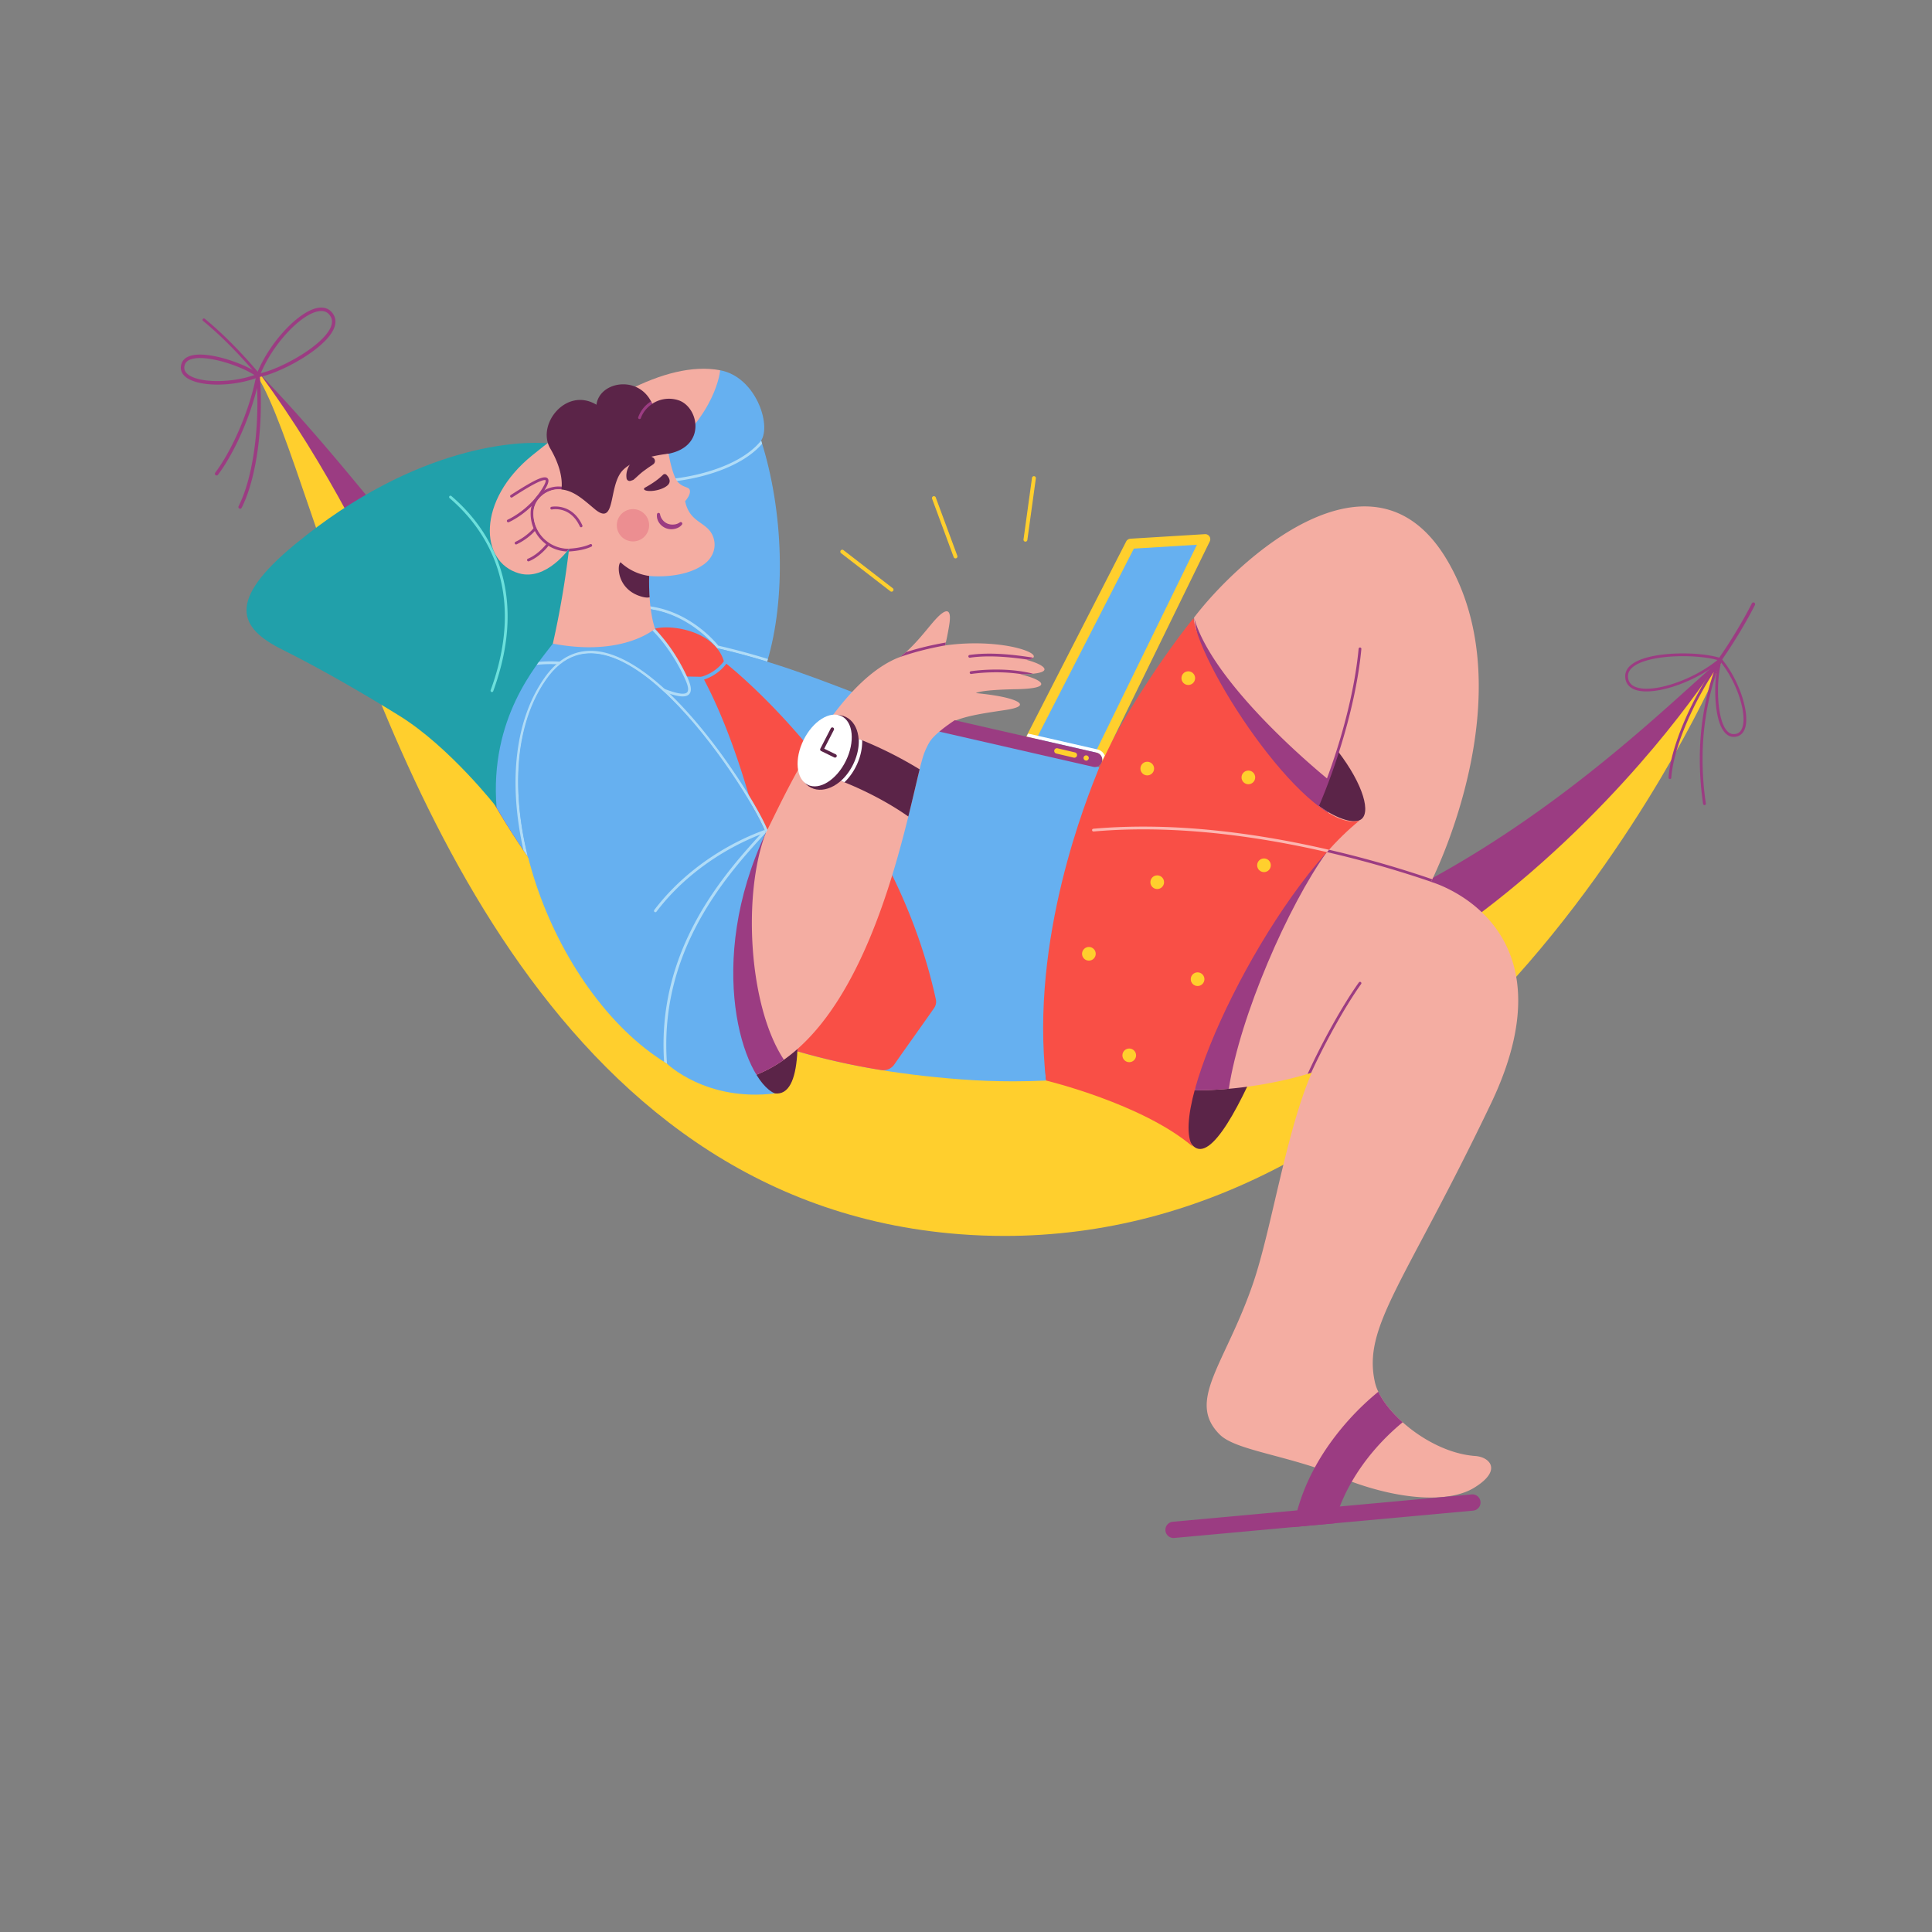 <svg xmlns="http://www.w3.org/2000/svg" version="1.1" viewBox="0 0 3000 3000" width="3000" height="3000">
<rect x="0" y="0" width="3000" height="3000" fill="#808080" stroke="none"/>
<!--ITEM 1--><g><defs><clipPath id="clip-path-id-viewbox-item-1"><rect x="0.0" y="0.0" width="2278.234" height="1343.477"/></clipPath></defs><g transform="translate(280.8 477.6) rotate(0.0 1222.2 720.6) scale(1.073 1.073)"><g clip-path="url(#clip-path-id-viewbox-item-1)" transform="translate(-0.0 -0.0)"><g id="remote_work-i1" data-name="remote work">
    <g>
      <path d="M164.575,167.9a2,2,0,0,1-1.673-.9c-.575-.875-58.257-88.213-130.779-147.718a2,2,0,0,1,2.537-3.092c73,59.9,131.008,147.736,131.585,148.617a2,2,0,0,1-1.67,3.1Z" style="         fill: #9b3c82;       "/>
      <path d="M2188.91,558.168a2.5,2.5,0,0,1-1.676-4.355c29.109-26.292,68.683-90.566,86.263-125.725a2.5,2.5,0,0,1,4.473,2.236c-17.75,35.5-57.8,100.476-87.385,127.2A2.5,2.5,0,0,1,2188.91,558.168Z" style="         fill: #9b3c82;       "/>
      <g>
        <path d="M2226.187,514.615c-117.025,100.037-518.953,516.026-1020.19,437.9C624.83,861.928,421.744,418.353,113.139,98.423c67.949,90.6,358.97,1084.486,1001.315,1068.321C1642.346,1153.459,2047.819,849.645,2226.187,514.615Z" style="         fill: #9b3c82;       "/>
        <path d="M1099.2,1169.437a600.179,600.179,0,0,1-173.275-25.471c-56.719-17.075-112.846-43.113-166.819-77.393C664.5,1006.489,573.116,918.964,487.5,806.432,332.859,603.178,229.27,362.667,167.377,218.966,141.5,158.885,122.8,115.476,111.139,99.923a2.5,2.5,0,0,1,3.8-3.235C188,172.435,256.5,256.756,322.744,338.3,430.55,471.013,542.027,608.241,680.382,719.019c74.527,59.672,150.36,106.8,231.833,144.086,91.621,41.928,187.845,70.366,294.167,86.938,105.294,16.412,213.919,11.817,322.857-13.666C1621.107,914.89,1715.13,878.091,1808.7,827c169-92.272,298.838-209.306,376.416-279.232,15.377-13.86,28.658-25.829,39.452-35.057a2.5,2.5,0,0,1,3.831,3.075c-45.429,85.329-104.345,166.719-175.11,241.907a1283.49,1283.49,0,0,1-250.559,205.752,1331.311,1331.311,0,0,1-316.2,145.3c-119.4,36.936-244.561,57.29-372.007,60.5Q1106.854,1169.437,1099.2,1169.437ZM126.588,116.157c11.442,22.035,26.514,57.026,45.381,100.832,61.8,143.49,165.24,383.649,319.51,586.416,85.256,112.058,176.2,199.181,270.3,258.947,53.589,34.035,109.3,59.884,165.58,76.827a596.065,596.065,0,0,0,187.028,25.066c126.987-3.2,251.693-23.475,370.653-60.275a1326.325,1326.325,0,0,0,315.015-144.751A1278.55,1278.55,0,0,0,2049.644,754.27c67.106-71.3,123.506-148.194,167.788-228.728-8.54,7.527-18.245,16.275-28.973,25.944-77.741,70.073-207.856,187.353-377.368,279.907-93.961,51.3-188.406,88.263-280.713,109.853-109.567,25.627-218.834,30.248-324.766,13.739-106.782-16.645-203.434-45.211-295.477-87.333-81.851-37.457-158.026-84.8-232.878-144.731C538.483,611.81,426.835,474.369,318.863,341.454,257.319,265.694,193.827,187.532,126.588,116.157Z" style="         fill: #9b3c82;       "/>
      </g>
      <path d="M2224.064,513.294c-.254.409-26.013,41.575-74.412,101.393-44.661,55.2-118.281,138.012-215.391,219.1-158.956,132.734-410.426,284.261-730.02,284.261q-37.545,0-76.387-2.875c-510.845-38.383-638.7-306.441-786.741-616.827C278.4,366.854,213.542,230.883,115.153,96.943l-4.131,2.809c21.712,34.587,45.858,105.292,76.426,194.809C306.887,644.318,529.208,1295.348,1127.476,1341q32.493,2.48,64.732,2.478c142.544,0,281.239-36.3,413.132-108.249,121.346-66.194,237.231-162.538,344.439-286.355,95.341-110.112,166.032-222.032,208.546-296.532,46.074-80.738,69.925-136.192,70.16-136.743Z" style="         fill: #ffcf2d;       "/>
      <g>
        <path d="M111.708,100.8a2.5,2.5,0,0,1-2.335-3.394C127.25,50.675,172.6,2.474,200.93.1c8.77-.73,15.7,2.792,20.071,10.2,3.663,6.211,3.649,13.366-.045,21.266-8.534,18.255-34.171,35.449-48.692,44.074-21.541,12.793-45.151,22.656-60.15,25.129A2.526,2.526,0,0,1,111.708,100.8ZM203.222,5q-.914,0-1.873.08C188.864,6.126,171.81,17.31,154.558,35.761c-16.334,17.469-30.3,38.809-38.812,59.177,14.434-3.382,34.964-12.315,53.964-23.6,23.87-14.177,40.9-29.446,46.717-41.892,2.994-6.4,3.081-11.838.267-16.61C213.591,7.575,209.171,5,203.222,5Z" style="         fill: #9b3c82;       "/>
        <path d="M53.15,111.446c-.384,0-.767,0-1.15,0-21.19-.152-38.018-4.529-46.171-12.007-5.307-4.869-7.035-11.012-5-17.763,1.71-5.662,6.016-9.625,12.8-11.777,15.4-4.894,39.4.854,52.327,4.716,19.15,5.718,37.712,14.243,47.29,21.718a2.5,2.5,0,0,1-.612,4.293C95.334,107.519,73.718,111.446,53.15,111.446ZM27.8,73.035a42.6,42.6,0,0,0-12.66,1.625c-5.187,1.647-8.3,4.413-9.523,8.457C4.133,88.038,5.308,92.17,9.21,95.75c14.7,13.489,62.473,14.142,97.224,1.861C96.642,91.18,80.847,84.276,64.526,79.4,50.461,75.2,37.76,73.035,27.8,73.035Z" style="         fill: #9b3c82;       "/>
        <path d="M85.775,291.15a2.5,2.5,0,0,1-2.227-3.635C102.9,249.477,113.185,182.4,110.342,116.242c-11.019,44.6-33.473,95.043-56.587,125.728a2.5,2.5,0,1,1-3.994-3.008c25.85-34.317,50.874-93.807,59.5-141.456a2.5,2.5,0,0,1,4.952.245c5.825,72.593-4.708,149.764-26.21,192.031A2.5,2.5,0,0,1,85.775,291.15Z" style="         fill: #9b3c82;       "/>
      </g>
      <g>
        <path d="M2247.22,621.259c-5.617,0-10.5-2.806-14.523-8.347-9.55-13.16-11.669-37.984-12.081-51.61-.611-20.212,1.656-40.739,5.774-52.3a2,2,0,0,1,3.414-.617c26.008,30.893,42.312,81.758,32.917,102.688-2.9,6.469-8.1,9.987-15.037,10.175C2247.528,621.257,2247.374,621.259,2247.22,621.259ZM2229.062,513.8c-3.263,11.516-4.987,29.527-4.448,47.376.678,22.4,4.8,40.4,11.321,49.382,3.355,4.623,7.181,6.785,11.639,6.691,5.443-.148,9.2-2.7,11.5-7.814,4.143-9.23,2.914-25.652-3.371-45.054C2249.746,546.005,2240.129,527.784,2229.062,513.8Z" style="         fill: #9b3c82;       "/>
        <path d="M2120.978,555.485c-7.145,0-13.381-1.015-18.293-3.183-7.855-3.468-12.156-9.736-12.436-18.128-.235-7.032,3.137-13.165,10.022-18.227,16.126-11.859,46.754-14.661,63.575-15.275,24.968-.905,50.355,1.726,64.653,6.721a2,2,0,0,1,.639,3.409C2198.392,537.016,2151.447,555.485,2120.978,555.485Zm52.775-50.993c-3.241,0-6.5.059-9.762.178-27.841,1.017-50.2,6.3-61.35,14.5-5.758,4.234-8.582,9.237-8.394,14.872.229,6.845,3.612,11.758,10.053,14.6,11.573,5.11,32.033,3.466,56.129-4.508,23.094-7.641,45.956-19.958,63.322-34.054C2211.518,506.545,2193.011,504.492,2173.753,504.492Z" style="         fill: #9b3c82;       "/>
        <path d="M2204.949,719.992a2,2,0,0,1-1.975-1.708c-12.033-81.659.539-146.966,15.559-191.088-34.521,53.509-58.834,113.473-61.6,153.186a2,2,0,1,1-3.99-.279c3.058-43.846,31.834-111.793,71.6-169.076a2,2,0,0,1,3.5,1.876C2211,556.022,2193.5,626.555,2206.931,717.7a2,2,0,0,1-1.687,2.271A1.961,1.961,0,0,1,2204.949,719.992Z" style="         fill: #9b3c82;       "/>
      </g>
    </g>
  </g>
</g></g></g><!--ITEM 2--><g><defs><clipPath id="clip-path-id-viewbox-item-2"><rect x="0.0" y="0.0" width="517.372" height="529.613"/></clipPath></defs><g transform="translate(382.8 687.6) rotate(0.0 277.2 283.2) scale(1.072 1.069)"><g clip-path="url(#clip-path-id-viewbox-item-2)" transform="translate(-0.0 -0.0)"><g id="remote_work-i2" data-name="remote work">
    <g>
      <path d="M436.854.705c-39-3.46-189.221.205-366.484,146.6-99.721,82.354-81.64,121.5-18.875,152.887C108.12,328.5,169.9,364.466,221.37,396.45c73.077,45.413,141.167,133.163,141.167,133.163S654.262,48.546,436.854.705" style="         fill: #21a0aa;       "/>
      <path d="M355.485,362.048a2,2,0,0,1-1.879-2.687c25.142-68.939,27.266-131.854,6.311-187-13.257-34.886-35.374-65.844-65.738-92.015a2,2,0,1,1,2.611-3.029c30.873,26.61,53.37,58.11,66.867,93.623,21.305,56.066,19.188,119.919-6.293,189.788A2,2,0,0,1,355.485,362.048Z" style="         fill: #6ce0dc;       "/>
    </g>
  </g>
</g></g></g><!--ITEM 3--><g><defs><clipPath id="clip-path-id-viewbox-item-3"><rect x="0.0" y="0.0" width="1491.945" height="1695.431"/></clipPath></defs><g transform="translate(759.6 572.4) rotate(0.0 798.6 907.8) scale(1.071 1.071)"><g clip-path="url(#clip-path-id-viewbox-item-3)" transform="translate(-0.0 -0.0)"><defs>
    
    <clipPath id="clip-path-i3">
      <path d="M334.849,2.35C253.687-12.75,145.27,46.826,62.107,125.981-16.224,200.537-18.115,279.929,43.232,296.8c37.75,10.381,72.668-35.862,72.668-35.862L232.941,143.064S348.062,76.906,334.849,2.35Z" style="         fill: none;       "/>
    </clipPath>
    <clipPath id="clip-path-2-i3">
      <path d="M403.007,424.909c27.161-90.36,24.33-216.822-8.7-320.634,15.1-23.594-8.493-92.487-59.456-101.925,0,0-4.7,65.225-87.286,126.987s-47.918,267.4-47.918,267.4Z" style="         fill: none;       "/>
    </clipPath>
    <clipPath id="clip-path-3-i3">
      <path d="M807.379,1032.173q-23.6,1.125-47.71,1.13c-25.03,0-50.54-.93-76.39-2.87-382.44-28.74-550.23-186.21-672.53-393.79-10.44-129.69,57.31-206.21,81.56-237.92l141.98-49.73c56.12,8.78,95.84,56.34,95.84,56.34,180.26,41.52,260.48,109.47,554.92,172.7C790.909,822.623,805.039,1008.163,807.379,1032.173Z" style="         fill: none;       "/>
    </clipPath>
    <clipPath id="clip-path-4-i3">
      <path d="M276.057,46.439a43.926,43.926,0,0,0-39.712,4.587c-18.317-42.5-75.71-28.522-80.044,5.762C112.7,30.351,68.117,80.78,88.6,115.833c7.52,12.869,19.633,35.209,15.994,58.79,20.634,6.82,63.5,55.867,63.5,55.867s57.376-100.237,92-107.1C314.547,112.59,304.124,57.62,276.057,46.439Z" style="         fill: none;       "/>
    </clipPath>
    <clipPath id="clip-path-5-i3">
      <path d="M326.142,248.868c2.564,12-2.226,25.462-14.029,34.287-30.731,22.976-80.132,17.419-80.132,17.419s-1.887,46.244,8.494,76.444c0,0-45.868,41.2-148.168,21.706a1347.992,1347.992,0,0,0,23.562-138.008c-23.812-.071-53.06-20.307-51.479-52.768.9-18.517,18.607-33.358,37.649-32.859,19.555.511,34.245,14.575,51.045,28.607,18.993,15.862,22.011.152,26.162-19.7,2.668-12.747,5.792-27.2,13.923-36.084,18.377-20.094,66.931-24.529,66.931-24.529s1.061,6.259,2.945,14.043c2.491,10.291,6.444,23.234,11.3,27.876,8.534,8.142,15.553,5.542,16.641,11.514.932,5.119-3.953,12.179-6.9,15.36C291.31,227,320.162,220.869,326.142,248.868Z" style="         fill: none;       "/>
    </clipPath>
    <clipPath id="clip-path-6-i3">
      <path d="M1021.9,360.974c63.231-83.05,259.786-265.16,367.117-83.05,115.137,195.356-23.485,466.211-23.485,466.211s212.234,59.456,86.716,321.818c-124.417,260.059-190.637,327.48-167.987,403.923,13.558,45.756,79.275,101.925,145.337,106.643,21.672,1.548,39.623,21.144-1.887,46.244-40.581,24.537-121.885,16.1-201.962-18.875-82.106-35.862-124.575-27.369-159.493-57.569-57.038-49.33,3.1-101.826,43.412-219.892,26.425-77.388,44.356-225.556,83.05-305.774,0,0-73.612,25.481-169.355,25.767Z" style="         fill: none;       "/>
    </clipPath>
    <clipPath id="clip-path-7-i3">
      <path d="M1021.9,360.974C964.328,432.7,902.985,533.68,885.054,578.036s-100.981,251.036-77.388,456.773c0,0,140.619,30.2,213.287,92.487-38.694-58.512,112.306-369,241.6-472.817C1191.771,675.242,1033.222,439.305,1021.9,360.974Z" style="         fill: none;       "/>
    </clipPath>
    <clipPath id="clip-path-8-i3">
      <path d="M779.354,422.318c37.072-5.3-31.288-33.1-118.292-21.016,1.69-6.656,3.822-16.422,5.986-29.947,3.775-23.593-3.73-26.549-22.65-4.719-12.093,13.954-27.863,35.232-48.2,51.2-.608.234-1.216.466-1.823.7-92.9,36.428-165.675,199.781-190.911,249.828-.915,1.812-1.774,3.482-2.557,4.983a424.422,424.422,0,0,0-23.49,54.69c-30.578,86.447-47.867,210.644,8.39,296.384A192.51,192.51,0,0,0,427.346,1002C572.617,899.532,613.859,599.647,631.186,556.33c18.875-47.188,53.793-51.907,117.024-61.344,34.07-5.087,22-12.807.944-17.931-18.025-4.389-43.412-6.606-43.412-6.606s4.718-4.719,58.512-5.663,40.581-13.212,5.662-21.706C822.766,443.08,807.666,429.867,779.354,422.318Z" style="         fill: none;       "/>
    </clipPath>
    <clipPath id="clip-path-9-i3">
      <path d="M400.912,673.354c-14.157-45.3-216.118-370.892-318.987-221.78-103.007,149.314,6.607,453,175.537,555.866,0,0,56.625,55.681,156.662,43.413C367.881,1031.034,312.2,862.1,400.912,673.354Z" style="         fill: none;       "/>
    </clipPath>
    <clipPath id="clip-path-10-i3">
      <path d="M613.469,653.538c-36.245-26.845-89.09-53.3-137.719-67.549l4.884-16.656,13.709-46.8q6.3,1.847,12.617,3.89c54.736,17.706,113.915,48.92,153.953,79.792Z" style="         fill: none;       "/>
    </clipPath>
  </defs>
  <g id="remote_work-i3" data-name="remote work">
    <g>
      <g>
        <path d="M334.849,2.35c-81.162-15.1-183.6,51.271-272.742,123.631C-18.112,191.1-14.159,280.4,43.232,296.8c39.637,11.325,72.668-35.862,72.668-35.862L232.941,143.064S348.062,76.906,334.849,2.35Z" style="         fill: #f4ada2;       "/>
        <g style="         clip-path: url(#clip-path-i3);       ">
          <path d="M114.834,265.164c-.18,0-.356,0-.533,0A54.94,54.94,0,0,1,60.18,207.153c.985-20.2,19.92-36.786,41.376-36.226,19.227.5,34.033,13.019,49.708,26.269q2.4,2.028,4.844,4.078a2,2,0,0,1-2.565,3.07q-2.457-2.052-4.861-4.094c-15.123-12.784-29.407-24.858-47.23-25.325-18.986-.493-36.41,14.655-37.277,32.423a50.94,50.94,0,0,0,50.163,53.814c8.809.1,22.12-1.943,32.048-6.645a2,2,0,1,1,1.712,3.615C137.8,263.011,124.089,265.164,114.834,265.164Z" style="         fill: #9b3c82;       "/>
          <path d="M27.661,222.828a2,2,0,0,1-.8-3.835c.278-.12,28.034-12.414,47.271-40.812,9.57-14.127,7.68-16.34,7.66-16.361-.085-.085-2.273-2.05-17.8,6.273-9.337,5.008-20.207,11.912-30.54,18.555a2,2,0,0,1-2.163-3.365c31.394-20.181,48.268-29.474,53.36-24.257,3.015,3.089.859,9.488-7.21,21.4-19.917,29.4-47.814,41.728-48.992,42.238A2,2,0,0,1,27.661,222.828Z" style="         fill: #9b3c82;       "/>
          <path d="M38.986,254.915a2,2,0,0,1-.857-3.807c17.3-8.194,26.548-20.056,26.639-20.175a2,2,0,0,1,3.171,2.44c-.4.516-9.94,12.749-28.1,21.35A1.989,1.989,0,0,1,38.986,254.915Z" style="         fill: #9b3c82;       "/>
          <path d="M56.917,279.454a2,2,0,0,1-.763-3.851c15.358-6.323,26.421-20.91,26.531-21.057a2,2,0,0,1,3.2,2.4c-.476.634-11.843,15.617-28.207,22.355A1.991,1.991,0,0,1,56.917,279.454Z" style="         fill: #9b3c82;       "/>
        </g>
        <path d="M403.007,424.909c27.161-90.36,24.33-216.822-8.7-320.634,15.1-23.594-8.493-92.487-59.456-101.925,0,0-4.7,65.225-87.286,126.987s-47.918,267.4-47.918,267.4Z" style="         fill: #66b0f0;       "/>
        <g style="         clip-path: url(#clip-path-2-i3);       ">
          <path d="M234.723,165.52c-7.052,0-13.741-.306-19.946-.907a2,2,0,0,1,.386-3.981c29.249,2.833,66.354-1.077,99.257-10.465,49.433-14.1,72.4-34.909,82.97-49.877a2,2,0,0,1,3.268,2.307C369.994,146.038,291.05,165.52,234.723,165.52Z" style="         fill: #b0dcf7;       "/>
          <path d="M418.067,429.461a2.005,2.005,0,0,1-.613-.1c-29.29-9.419-57.692-17.261-86.829-23.973a2,2,0,0,1-1.148-.746c-.368-.489-37.54-48.958-99.149-56.314a2,2,0,0,1,.475-3.972c59.6,7.116,96.891,51.634,101.409,57.293,29.006,6.7,57.3,14.524,86.466,23.9a2,2,0,0,1-.611,3.905Z" style="         fill: #b0dcf7;       "/>
        </g>
        <path d="M807.379,1032.173q-23.6,1.125-47.71,1.13c-25.03,0-50.54-.93-76.39-2.87-382.44-28.74-550.23-186.21-672.53-393.79-10.44-129.69,57.31-206.21,81.56-237.92l141.98-49.73c56.12,8.78,95.84,56.34,95.84,56.34,180.26,41.52,260.48,109.47,554.92,172.7C790.909,822.623,805.039,1008.163,807.379,1032.173Z" style="         fill: #66b0f0;       "/>
        <path d="M645.239,926.823c-11.052,16.1-43.222,60.862-57.878,82.055a19.365,19.365,0,0,1-19.035,8.108,1012.871,1012.871,0,0,1-121.717-27.253c-1.89-19.45-35.56-354.17-137.24-542.88l-24.87-.51s-21.37-42.9-44.02-69.33c24.53-6.6,87.76,3.78,100.03,48.14,0,0,240.72,184.95,307.11,489.36A15.779,15.779,0,0,1,645.239,926.823Z" style="         fill: #f94f46;       "/>
        <g style="         clip-path: url(#clip-path-3-i3);       ">
          <path d="M280.475,475.264c-12,0-31.405-8.322-51.654-17-11.216-4.81-21.812-9.354-29.983-11.85C162,435.153,105.793,425.057,69.427,429.494a2,2,0,0,1-.485-3.971c36.942-4.5,93.837,5.685,131.064,17.059,8.38,2.561,19.072,7.146,30.392,12,22.275,9.554,50,21.442,56.516,14.8,2.6-2.649,1.741-9.014-2.491-18.407-18.9-41.942-41.906-65.977-50.921-74.362-.3-.276-.494-.461-.586-.554a2,2,0,0,1,2.849-2.809c.073.075.228.218.461.434,9.193,8.552,32.647,33.041,51.844,75.648,5.109,11.339,5.664,18.814,1.7,22.853C287.658,474.337,284.479,475.264,280.475,475.264Z" style="         fill: #b0dcf7;       "/>
          <path d="M388.191,1061.1c-38.988,0-69.57-9.935-89.742-19.307-25.8-11.985-40.016-25.2-41.794-26.908-48.532-29.6-94.035-76.5-131.594-135.638-36.264-57.1-62.717-121.46-76.5-186.133C27.668,595.065,38.6,508.546,79.335,449.5c21.36-30.961,48.4-44.2,80.352-39.356,31.386,4.76,84.346,30.192,158.41,124.324,44.89,57.053,81.053,119.6,87.217,139.326l.284.91-.527.793C342.61,769.5,348.543,897.1,372.6,977.8c12.313,41.305,29.554,71.074,44.993,77.692l6.816,2.921-7.36.9A237.046,237.046,0,0,1,388.191,1061.1ZM147.212,413.175c-25.207,0-46.888,12.939-64.584,38.591C42.521,509.9,31.812,595.318,52.474,692.277,66.158,756.49,92.426,820.4,128.438,877.1c37.282,58.7,82.4,105.2,130.488,134.483l.2.12.165.162c.142.139,14.535,14.1,41.012,26.376,23.452,10.868,61.278,22.509,110.2,17.769-15.039-10.731-30.3-38.716-41.735-77.066-24.238-81.3-30.226-209.776,32.436-304.856-6.073-17.873-39.13-77.263-86.251-137.151-73.255-93.1-125.194-118.19-155.866-122.842A79.115,79.115,0,0,0,147.212,413.175Z" style="         fill: #b0dcf7;       "/>
        </g>
        <g>
          <path d="M276.057,46.439a43.926,43.926,0,0,0-39.712,4.587c-18.317-42.5-76.473-32.942-80.807,1.343C111.939,25.932,68.117,80.78,88.6,115.833c7.52,12.869,19.61,37.53,15.971,61.11,20.634,6.82,63.525,53.547,63.525,53.547s57.376-100.237,92-107.1C314.547,112.59,304.124,57.62,276.057,46.439Z" style="         fill: #5b2448;       "/>
          <g style="         clip-path: url(#clip-path-4-i3);       ">
            <path d="M217.968,73.122a2,2,0,0,1-1.878-2.69c9.6-26.185,36.189-30.119,37.316-30.273a2,2,0,0,1,.545,3.963c-.321.045-25.363,3.837-34.1,27.687A2,2,0,0,1,217.968,73.122Z" style="         fill: #9b3c82;       "/>
          </g>
          <path d="M326.142,248.868c2.564,12-2.226,25.462-14.029,34.287-30.731,22.976-80.132,17.419-80.132,17.419s-1.887,46.244,8.494,76.444c0,0-45.868,41.2-148.168,21.706a1347.992,1347.992,0,0,0,23.562-138.008c-23.812-.071-53.06-20.307-51.479-52.768.9-18.517,18.607-33.358,37.649-32.859,19.555.511,34.245,14.575,51.045,28.607,18.993,15.862,22.011.152,26.162-19.7,2.668-12.747,5.792-27.2,13.923-36.084,18.377-20.094,66.931-24.529,66.931-24.529s1.061,6.259,2.945,14.043c2.491,10.291,6.444,23.234,11.3,27.876,8.534,8.142,15.553,5.542,16.641,11.514.932,5.119-3.953,12.179-6.9,15.36C291.31,227,320.162,220.869,326.142,248.868Z" style="         fill: #f4ada2;       "/>
          <g style="         clip-path: url(#clip-path-5-i3);       ">
            <path d="M107.845,265.336c-1.649,0-2.675-.034-2.872-.041a2,2,0,0,1,.148-4c.249.012,25.2.828,41.265-6.78a2,2,0,1,1,1.712,3.615C134.288,264.672,115.077,265.336,107.845,265.336Z" style="         fill: #9b3c82;       "/>
            <path d="M231.981,300.574a75.446,75.446,0,0,1-41.525-19.818c-5.326,4.17-5.133,38.222,28.373,49.155C253.854,341.34,231.981,300.574,231.981,300.574Z" style="         fill: #5b2448;       "/>
          </g>
          <path d="M199.132,158.758l-.19-1.947c-.042-.605-.062-1.2-.05-1.787a25.344,25.344,0,0,1,.281-3.486,29.355,29.355,0,0,1,1.84-6.726,31.282,31.282,0,0,1,8.394-11.854,28.415,28.415,0,0,1,6.4-4.314,25.819,25.819,0,0,1,7.443-2.329,22.694,22.694,0,0,1,7.63.117,17.839,17.839,0,0,1,6.915,2.758,5.754,5.754,0,0,1,.242,9.354l-.842.628c-1.717,1.284-3.211,2.133-4.534,3.065-1.34.853-2.487,1.722-3.573,2.469-2.14,1.554-4.009,2.877-6.065,4.433-2.045,1.538-4.146,3.391-6.487,5.478l-3.659,3.329c-.63.588-1.3,1.18-1.983,1.782-.336.3-.693.6-1.049.9a5.681,5.681,0,0,1-1.073.781l-3.573,1.238a4.588,4.588,0,0,1-5.838-2.832A4.847,4.847,0,0,1,199.132,158.758Z" style="         fill: #5b2448;       "/>
          <path d="M225.421,172.822c4.9-2.792,16.82-9.218,26.652-18.943a3.489,3.489,0,0,1,4.962.047c3.495,3.583,8.116,10.366.567,16.132-9.276,7.084-27.213,9.188-32.327,5.8A1.792,1.792,0,0,1,225.421,172.822Z" style="         fill: #5b2448;       "/>
          <circle cx="208.471" cy="227.105" r="23.414" style="         fill: #e57281;         opacity: 0.52;       "/>
          <path d="M279.545,226.053a15.182,15.182,0,0,1-4.908,4.178,20.519,20.519,0,0,1-5.959,2.118,21.442,21.442,0,0,1-18.118-4.33,21.115,21.115,0,0,1-4.3-4.761,17.862,17.862,0,0,1-2.964-12.175,2.243,2.243,0,0,1,4.434-.044l.018.11a18.086,18.086,0,0,0,10.976,13.66,19.929,19.929,0,0,0,9,1.2A17,17,0,0,0,276.31,223l.1-.072a2.242,2.242,0,0,1,3.138,3.13Z" style="         fill: #9b3c82;       "/>
          <path d="M133.275,230.018a2,2,0,0,1-1.819-1.164c-13.715-29.815-39.278-24.848-40.359-24.619a2,2,0,0,1-.831-3.913c.294-.061,29.738-5.936,44.824,26.86a2,2,0,0,1-1.815,2.836Z" style="         fill: #9b3c82;       "/>
        </g>
        <path d="M306.535,452.187a2.5,2.5,0,0,1-.625-4.921c24.113-6.252,35.183-24.171,35.292-24.352a2.5,2.5,0,0,1,4.285,2.577c-.484.806-12.152,19.83-38.322,26.615A2.493,2.493,0,0,1,306.535,452.187Z" style="         fill: #66b0f0;       "/>
        <path d="M1227.633,686.818c-69.837,61.092-261.3,389.905-206.68,440.478C1071.915,1174.483,1193.659,803.591,1227.633,686.818Z" style="         fill: #5b2448;       "/>
        <path d="M1427.708,1622.763c-36.382,22-105.426,17.327-177.085-8.937q-12.414-4.53-24.877-9.938c-9.938-4.313-19.469-7.852-28.6-10.825-62.853-20.479-118.5-28.178-137.991-47.67-49-49,8.3-101.848,48.619-219.91,26.425-77.387,48.131-220.827,84.927-304.821-.906.312-47.479,16.27-114.363,22.9-1.982.2-3.973.387-5.993.557-15.222,1.359-31.426,2.217-48.319,2.293h-.67l-.142-65.458L1021.9,360.974c63.231-83.05,259.785-265.164,367.117-83.05,115.137,195.356-23.49,466.211-23.49,466.211s212.239,59.456,86.721,321.818c-124.414,260.058-186.456,322.666-167.987,403.923a65.084,65.084,0,0,0,4.842,13.5c6.889,14.429,19.384,30.02,35.334,44.252,28.255,25.226,67.326,46.2,105.161,48.895C1451.264,1578.067,1469.214,1597.659,1427.708,1622.763Z" style="         fill: #f4ada2;       "/>
        <path d="M1262.552,654.479c-11.757,5.879-37.448-3.907-61.343-21.706,10.513-24.453,20.139-49.745,29.2-78.18C1267.865,603.347,1279.54,645.985,1262.552,654.479Z" style="         fill: #5b2448;       "/>
        <path d="M1216.261,595.419c-4.832,12.854-9.833,25.2-15.052,37.354a168.19,168.19,0,0,0,15.052,10.023v23.971L1068.14,613.9,1021.9,360.974c28.312,100.981,194.364,234.436,194.364,234.436Z" style="         fill: #9b3c82;       "/>
        <path d="M1214.147,701.431c-54.9,75.971-125.631,236.672-141.8,342.693-15.222,1.359-31.426,2.217-48.319,2.293h-.67l-.142-65.458,121.366-287.786L1203.1,672.41Z" style="         fill: #9b3c82;       "/>
        <g style="         clip-path: url(#clip-path-6-i3);       ">
          <path d="M1374.858,747.08a2.01,2.01,0,0,1-.665-.115,1519.574,1519.574,0,0,0-204.515-55.605c-107.4-21.2-206.116-28.013-293.413-20.261a2,2,0,0,1-.354-3.984c87.677-7.784,186.774-.949,294.541,20.321a1523.862,1523.862,0,0,1,205.071,55.756,2,2,0,0,1-.665,3.888Z" style="         fill: #9b3c82;       "/>
          <path d="M1185.636,1031.62a2,2,0,0,1-1.827-2.814c21.552-48.493,53.264-105.6,77.117-138.879a2,2,0,1,1,3.251,2.33c-23.713,33.081-55.258,89.9-76.713,138.174A2,2,0,0,1,1185.636,1031.62Z" style="         fill: #9b3c82;       "/>
          <path d="M1198.848,640.909a2,2,0,0,1-1.833-2.8l.344-.793c.48-1.1.962-2.208,1.431-3.321,10.662-24.8,20.935-52.461,29.713-80.011,16.9-53.074,27.985-104.217,32.058-147.9a2,2,0,0,1,3.982.371c-4.1,43.962-15.244,95.4-32.229,148.741-8.943,28.067-18.984,55.1-29.844,80.364-.469,1.114-.957,2.234-1.443,3.35l-.343.791A2,2,0,0,1,1198.848,640.909Z" style="         fill: #9b3c82;       "/>
        </g>
        <path d="M1021.117,361.754C963.548,433.479,902.205,534.46,884.274,578.816s-100.488,247.62-76.895,453.357c0,0,140.126,33.616,212.794,95.9-38.694-58.512,112.306-369,241.6-472.817C1190.991,676.022,1032.442,440.085,1021.117,361.754Z" style="         fill: #f94f46;       "/>
        <g style="         clip-path: url(#clip-path-7-i3);       ">
          <path d="M1374.386,746.608a2.011,2.011,0,0,1-.652-.11,1573.416,1573.416,0,0,0-204.469-55.2c-107.277-21.141-205.857-27.938-293-20.2a2,2,0,0,1-.354-3.984c87.521-7.773,186.481-.953,294.128,20.261a1577.493,1577.493,0,0,1,205,55.34,2,2,0,0,1-.652,3.892Z" style="         fill: #fcb6b1;       "/>
        </g>
        <g>
          <circle cx="1123.35" cy="720.07" r="9.909" style="         fill: #ffcf2d;       "/>
          <circle cx="1100.7" cy="592.664" r="9.909" style="         fill: #ffcf2d;       "/>
          <circle cx="954.125" cy="579.858" r="9.909" style="         fill: #ffcf2d;       "/>
          <circle cx="1013.594" cy="448.764" r="9.909" style="         fill: #ffcf2d;       "/>
          <circle cx="968.575" cy="744.607" r="9.909" style="         fill: #ffcf2d;       "/>
          <circle cx="1027.087" cy="885.225" r="9.909" style="         fill: #ffcf2d;       "/>
          <circle cx="869.482" cy="848.419" r="9.909" style="         fill: #ffcf2d;       "/>
          <circle cx="927.994" cy="995.643" r="9.909" style="         fill: #ffcf2d;       "/>
        </g>
        <path d="M1426.424,1655.747l-201.1,18.4-59.173,5.417-172.9,15.817c-.368.028-.727.047-1.086.047a11.8,11.8,0,0,1-1.066-23.546l180.576-16.525,61.627-5.634,190.976-17.478a11.8,11.8,0,1,1,2.152,23.5Z" style="         fill: #9b3c82;       "/>
        <path d="M1324.434,1527.624c-30.446,25.094-55.672,54.8-73.811,86.2a261.75,261.75,0,0,0-17.327,35.9,225.237,225.237,0,0,0-7.975,24.424l-59.173,5.417q2.166-12.146,5.521-24.207a294.049,294.049,0,0,1,25.481-62.3q7.008-12.854,15.393-25.481a388.566,388.566,0,0,1,76.557-84.21C1295.989,1497.8,1308.484,1513.392,1324.434,1527.624Z" style="         fill: #9b3c82;       "/>
      </g>
      <g>
        <path d="M400.912,673.354c-50.963,100.037-58.513,369,13.212,377.5C495.682,1060.511,400.912,673.354,400.912,673.354Z" style="         fill: #5b2448;       "/>
        <path d="M769.919,443.083c34.92,8.49,48.13,20.76-5.67,21.7s-58.51,5.67-58.51,5.67,25.39,2.21,43.41,6.6c21.06,5.13,33.13,12.85-.94,17.93-63.23,9.44-98.15,14.16-117.02,61.35-2,5.01-4.33,13.47-7.11,24.65-4.25,17.19-9.56,40.84-16.38,68.4-25.25,102.16-71.15,257.96-160.71,337.05a229.18,229.18,0,0,1-19.64,15.57,192.4,192.4,0,0,1-39.88,21.76c-.55.23-1.1.45-1.66.66q-2.52-3.84-4.86-7.81-1.14-1.92-2.22-3.86c-.38-.66-.74-1.32-1.1-1.99-.17-.32-.35-.65-.52-.98-45.59-84.78-28.56-200.09.31-281.74a424.708,424.708,0,0,1,23.49-54.69c.79-1.5,1.64-3.17,2.56-4.98,9.07-17.99,24.29-50.64,44.38-86.76.32-.57.64-1.15.97-1.73,14.19-25.39,30.76-52.41,49.27-77.2.25-.33.49-.66.74-.99,27.96-37.24,60.31-69.33,95.55-83.15.61-.24,1.22-.47,1.82-.7,20.34-15.98,36.11-37.25,48.2-51.21,18.92-21.83,26.42-18.87,22.65,4.72-2.17,13.53-4.3,23.29-5.99,29.95,87.01-12.09,155.37,15.72,118.29,21.01C807.669,429.863,822.769,443.083,769.919,443.083Z" style="         fill: #f4ada2;       "/>
        <g style="         clip-path: url(#clip-path-8-i3);       ">
          <path d="M579.281,424.319a2,2,0,0,1-.775-3.846c43.63-18.3,91.583-24.615,92.062-24.677a2,2,0,0,1,.511,3.967c-.474.062-47.91,6.318-91.026,24.4A2.005,2.005,0,0,1,579.281,424.319Z" style="         fill: #9b3c82;       "/>
          <path d="M787.378,422.9a2.066,2.066,0,0,1-.311-.024c-24.085-3.759-59.618-8.239-90-3.772a2,2,0,1,1-.582-3.957c30.918-4.55,66.856-.022,91.2,3.777a2,2,0,0,1-.306,3.976Z" style="         fill: #9b3c82;       "/>
          <path d="M789.265,446.5a1.973,1.973,0,0,1-.5-.063c-43.419-11.085-89.325-3.812-89.784-3.739a2,2,0,0,1-.644-3.947c.467-.078,47.168-7.488,91.417,3.811a2,2,0,0,1-.493,3.938Z" style="         fill: #9b3c82;       "/>
        </g>
        <path d="M427.346,1002V1002a192.51,192.51,0,0,1-41.534,22.424c-56.257-85.74-43.79-216.5-13.213-302.943l28.313-48.131C366.937,763.01,376.374,925.334,427.346,1002Z" style="         fill: #9b3c82;       "/>
        <path d="M400.912,673.354c-14.157-45.3-216.118-370.892-318.987-221.78-103.007,149.314,6.607,453,175.537,555.866,0,0,56.625,55.681,156.662,43.413C367.881,1031.034,312.2,862.1,400.912,673.354Z" style="         fill: #66b0f0;       "/>
        <g style="         clip-path: url(#clip-path-9-i3);       ">
          <path d="M240.945,788.131a2,2,0,0,1-1.592-3.208c35.313-46.593,79.11-76.373,109.633-93.149,33.082-18.183,58.2-25.462,58.455-25.533a2,2,0,0,1,1.1,3.845c-.247.071-25.023,7.259-57.733,25.251-30.15,16.585-73.408,46.009-108.266,92A2,2,0,0,1,240.945,788.131Z" style="         fill: #b0dcf7;       "/>
          <path d="M256.516,1017.934a2,2,0,0,1-1.988-1.808C237.837,843.657,343.837,728.87,400.783,667.2l3.848-4.169a2,2,0,1,1,2.942,2.711l-3.851,4.171C347.2,731.123,241.991,845.054,258.509,1015.742a2,2,0,0,1-1.8,2.182A1.851,1.851,0,0,1,256.516,1017.934Z" style="         fill: #b0dcf7;       "/>
        </g>
        <g>
          <path d="M624.079,580.983c-4.25,17.19-9.56,40.84-16.38,68.4-27.19-19.21-62.35-37.89-97.82-51.69q-5.58-2.19-11.16-4.19c-7.71-2.77-15.39-5.29-22.97-7.51l4.88-16.66,4.77-16.3,3.3-11.25,5.64-19.25c1.5.44,2.99.89,4.49,1.35,2.71.81,5.41,1.66,8.13,2.54q9.285,3,18.7,6.51,4.98,1.83,9.96,3.82A576.882,576.882,0,0,1,624.079,580.983Z" style="         fill: #5b2448;       "/>
          <ellipse cx="492.002" cy="556.358" rx="57.148" ry="39.884" transform="translate(-224.415 752.181) rotate(-63.8)" style="         fill: #5b2448;       "/>
          <g style="         clip-path: url(#clip-path-10-i3);       ">
            <path d="M479.073,616.3a33.455,33.455,0,0,1-14.891-3.4c-10.877-5.352-18.1-16.344-20.338-30.952-2.188-14.279.661-30.379,8.021-45.337s18.379-27.039,31.026-34.018c12.94-7.14,26.055-8.125,36.931-2.773h0c22.132,10.889,27.658,45.113,12.317,76.29-7.36,14.958-18.379,27.039-31.026,34.017C493.672,614.231,486.171,616.3,479.073,616.3Zm25.859-114.879a40.915,40.915,0,0,0-19.626,5.545c-11.759,6.489-22.042,17.8-28.955,31.848s-9.6,29.1-7.565,42.372c1.984,12.946,8.236,22.614,17.6,27.224s20.842,3.664,32.309-2.664c11.759-6.489,22.042-17.8,28.955-31.847,14.123-28.7,9.62-59.924-10.038-69.6h0A28.485,28.485,0,0,0,504.932,501.423Z" style="         fill: #fff;       "/>
          </g>
          <ellipse cx="486.412" cy="553.645" rx="55.477" ry="34.202" transform="translate(-225.103 745.651) rotate(-63.8)" style="         fill: #fff;       "/>
          <path d="M501.438,563.983a2.484,2.484,0,0,1-1.1-.255l-19.085-9.323a2.5,2.5,0,0,1-1.126-3.39l15.154-29.467a2.5,2.5,0,0,1,4.447,2.287l-13.987,27.2,16.792,8.2a2.5,2.5,0,0,1-1.1,4.747Z" style="         fill: #5b2448;       "/>
        </g>
      </g>
    </g>
  </g>
</g></g></g><!--ITEM 4--><g><defs><clipPath id="clip-path-id-viewbox-item-4"><rect x="0.0" y="0.0" width="124.696" height="261.936"/></clipPath></defs><g transform="translate(1386.0 675.6) rotate(-97.263 75.0 157.8) scale(1.203 1.205)"><g clip-path="url(#clip-path-id-viewbox-item-4)" transform="translate(-0.0 -0.0)"><g id="marketing-i4">
    <g>
      <path d="M34.657,148.932A2.5,2.5,0,0,1,34.1,144l78.207-18.08a2.5,2.5,0,1,1,1.126,4.871l-78.207,18.08A2.5,2.5,0,0,1,34.657,148.932Z" style="         fill: #ffcf2d;       "/>
      <path d="M2.5,61.76A2.5,2.5,0,0,1,.732,57.492L57.492.733a2.5,2.5,0,1,1,3.535,3.535L4.267,61.027A2.485,2.485,0,0,1,2.5,61.76Z" style="         fill: #ffcf2d;       "/>
      <path d="M122.2,261.937a2.535,2.535,0,0,1-.652-.086l-77.5-20.893a2.5,2.5,0,0,1,1.3-4.829l77.5,20.894a2.5,2.5,0,0,1-.65,4.914Z" style="         fill: #ffcf2d;       "/>
    </g>
  </g>
</g></g></g><!--ITEM 5--><g><defs><clipPath id="clip-path-id-crop-item-5"><rect transform="scale(0.959 0.957)" x="134.551" y="0.0" width="263.849" height="483.6"/></clipPath><clipPath id="clip-path-id-viewbox-item-5"><rect x="0.0" y="0.0" width="381.97" height="490.533"/></clipPath></defs><g clip-path="url(#clip-path-id-crop-item-5)" transform="translate(1406.4 717.6) rotate(29.011 199.2 256.2) scale(1.043 1.045)"><g clip-path="url(#clip-path-id-viewbox-item-5)" transform="translate(-0.0 -0.0)"><defs>
    
    <clipPath id="clip-path-i5">
      <path d="M353.69,1.21a7.08,7.08,0,0,0-7.044.317L253.37,60.839a7.04,7.04,0,0,0-.668.483l-.554.45a7.078,7.078,0,0,0-2.6,5.805l.013.276,11.055,333.9a7.078,7.078,0,0,0,14.149-.469l-.273-8.231,87.431-26.51.412,7.958a7.078,7.078,0,1,0,14.137-.731L357.512,7.134A7.076,7.076,0,0,0,353.69,1.21Z" style="         fill: none;       "/>
    </clipPath>
  </defs>
  <g id="remote_work-i5" data-name="remote work">
    <g>
      <path d="M267.184,395.271,257.179,70.554l-.016-.362.546-.445,92.169-61.8,17.033,357.085Z" style="         fill: #66b0f0;       "/>
      <path d="M267.687,409.02a7.5,7.5,0,0,1-7.491-7.252L249.144,67.915l-.016-.333a7.5,7.5,0,0,1,2.758-6.14l.547-.445a7.173,7.173,0,0,1,.711-.514L346.419,1.171a7.5,7.5,0,0,1,11.515,5.941L376.9,373.749a7.5,7.5,0,0,1-14.981.775l-18.3-353.8L264.26,71.19l10.928,330.082a7.5,7.5,0,0,1-7.248,7.744C267.856,409.019,267.771,409.02,267.687,409.02Z" style="         fill: #ffcf2d;       "/>
      <g style="         clip-path: url(#clip-path-i5);       ">
        <path d="M366.169,362.779a10.807,10.807,0,0,1,2.99,21.189L18.809,485.106a10.753,10.753,0,0,1-2.519.416c-.161.008-.322.011-.483.011a10.807,10.807,0,0,1-2.991-21.189l350.35-101.138a10.818,10.818,0,0,1,3-.427m0-5h0a15.8,15.8,0,0,0-4.39.624L11.429,459.54a15.807,15.807,0,0,0,4.378,30.993c.235,0,.472,0,.707-.016a15.871,15.871,0,0,0,3.684-.607L370.546,388.772a15.807,15.807,0,0,0-4.376-30.993Z" style="         fill: #fff;       "/>
      </g>
      <path d="M16.29,485.522a10.806,10.806,0,0,1-3.474-21.178l350.35-101.138a10.8,10.8,0,0,1,5.994,20.762L18.809,485.106A10.762,10.762,0,0,1,16.29,485.522Z" style="         fill: #9b3c82;       "/>
      <g>
        <circle cx="353.365" cy="377.625" r="3.89" style="         fill: #ffcf2d;       "/>
        <path d="M310.2,393.521a4,4,0,0,1-1.081-7.851l25.634-7.212a4,4,0,1,1,2.166,7.7l-25.634,7.212A4.032,4.032,0,0,1,310.2,393.521Z" style="         fill: #ffcf2d;       "/>
      </g>
    </g>
  </g>
</g></g></g><!--ITEM 6--><g><defs><clipPath id="clip-path-id-crop-item-6"><rect transform="scale(0.934 0.934)" x="702.658" y="508.306" width="79.2" height="44.4"/></clipPath><clipPath id="clip-path-id-viewbox-item-6"><rect x="0.0" y="0.0" width="1491.945" height="1695.431"/></clipPath></defs><g clip-path="url(#clip-path-id-crop-item-6)" transform="translate(864.0 537.6) rotate(-23.452 798.6 907.8) scale(1.071 1.071)"><g clip-path="url(#clip-path-id-viewbox-item-6)" transform="translate(-0.0 -0.0)"><defs>
    
    <clipPath id="clip-path-i6">
      <path d="M334.849,2.35C253.687-12.75,145.27,46.826,62.107,125.981-16.224,200.537-18.115,279.929,43.232,296.8c37.75,10.381,72.668-35.862,72.668-35.862L232.941,143.064S348.062,76.906,334.849,2.35Z" style="         fill: none;       "/>
    </clipPath>
    <clipPath id="clip-path-2-i6">
      <path d="M403.007,424.909c27.161-90.36,24.33-216.822-8.7-320.634,15.1-23.594-8.493-92.487-59.456-101.925,0,0-4.7,65.225-87.286,126.987s-47.918,267.4-47.918,267.4Z" style="         fill: none;       "/>
    </clipPath>
    <clipPath id="clip-path-3-i6">
      <path d="M807.379,1032.173q-23.6,1.125-47.71,1.13c-25.03,0-50.54-.93-76.39-2.87-382.44-28.74-550.23-186.21-672.53-393.79-10.44-129.69,57.31-206.21,81.56-237.92l141.98-49.73c56.12,8.78,95.84,56.34,95.84,56.34,180.26,41.52,260.48,109.47,554.92,172.7C790.909,822.623,805.039,1008.163,807.379,1032.173Z" style="         fill: none;       "/>
    </clipPath>
    <clipPath id="clip-path-4-i6">
      <path d="M276.057,46.439a43.926,43.926,0,0,0-39.712,4.587c-18.317-42.5-75.71-28.522-80.044,5.762C112.7,30.351,68.117,80.78,88.6,115.833c7.52,12.869,19.633,35.209,15.994,58.79,20.634,6.82,63.5,55.867,63.5,55.867s57.376-100.237,92-107.1C314.547,112.59,304.124,57.62,276.057,46.439Z" style="         fill: none;       "/>
    </clipPath>
    <clipPath id="clip-path-5-i6">
      <path d="M326.142,248.868c2.564,12-2.226,25.462-14.029,34.287-30.731,22.976-80.132,17.419-80.132,17.419s-1.887,46.244,8.494,76.444c0,0-45.868,41.2-148.168,21.706a1347.992,1347.992,0,0,0,23.562-138.008c-23.812-.071-53.06-20.307-51.479-52.768.9-18.517,18.607-33.358,37.649-32.859,19.555.511,34.245,14.575,51.045,28.607,18.993,15.862,22.011.152,26.162-19.7,2.668-12.747,5.792-27.2,13.923-36.084,18.377-20.094,66.931-24.529,66.931-24.529s1.061,6.259,2.945,14.043c2.491,10.291,6.444,23.234,11.3,27.876,8.534,8.142,15.553,5.542,16.641,11.514.932,5.119-3.953,12.179-6.9,15.36C291.31,227,320.162,220.869,326.142,248.868Z" style="         fill: none;       "/>
    </clipPath>
    <clipPath id="clip-path-6-i6">
      <path d="M1021.9,360.974c63.231-83.05,259.786-265.16,367.117-83.05,115.137,195.356-23.485,466.211-23.485,466.211s212.234,59.456,86.716,321.818c-124.417,260.059-190.637,327.48-167.987,403.923,13.558,45.756,79.275,101.925,145.337,106.643,21.672,1.548,39.623,21.144-1.887,46.244-40.581,24.537-121.885,16.1-201.962-18.875-82.106-35.862-124.575-27.369-159.493-57.569-57.038-49.33,3.1-101.826,43.412-219.892,26.425-77.388,44.356-225.556,83.05-305.774,0,0-73.612,25.481-169.355,25.767Z" style="         fill: none;       "/>
    </clipPath>
    <clipPath id="clip-path-7-i6">
      <path d="M1021.9,360.974C964.328,432.7,902.985,533.68,885.054,578.036s-100.981,251.036-77.388,456.773c0,0,140.619,30.2,213.287,92.487-38.694-58.512,112.306-369,241.6-472.817C1191.771,675.242,1033.222,439.305,1021.9,360.974Z" style="         fill: none;       "/>
    </clipPath>
    <clipPath id="clip-path-8-i6">
      <path d="M779.354,422.318c37.072-5.3-31.288-33.1-118.292-21.016,1.69-6.656,3.822-16.422,5.986-29.947,3.775-23.593-3.73-26.549-22.65-4.719-12.093,13.954-27.863,35.232-48.2,51.2-.608.234-1.216.466-1.823.7-92.9,36.428-165.675,199.781-190.911,249.828-.915,1.812-1.774,3.482-2.557,4.983a424.422,424.422,0,0,0-23.49,54.69c-30.578,86.447-47.867,210.644,8.39,296.384A192.51,192.51,0,0,0,427.346,1002C572.617,899.532,613.859,599.647,631.186,556.33c18.875-47.188,53.793-51.907,117.024-61.344,34.07-5.087,22-12.807.944-17.931-18.025-4.389-43.412-6.606-43.412-6.606s4.718-4.719,58.512-5.663,40.581-13.212,5.662-21.706C822.766,443.08,807.666,429.867,779.354,422.318Z" style="         fill: none;       "/>
    </clipPath>
    <clipPath id="clip-path-9-i6">
      <path d="M400.912,673.354c-14.157-45.3-216.118-370.892-318.987-221.78-103.007,149.314,6.607,453,175.537,555.866,0,0,56.625,55.681,156.662,43.413C367.881,1031.034,312.2,862.1,400.912,673.354Z" style="         fill: none;       "/>
    </clipPath>
    <clipPath id="clip-path-10-i6">
      <path d="M613.469,653.538c-36.245-26.845-89.09-53.3-137.719-67.549l4.884-16.656,13.709-46.8q6.3,1.847,12.617,3.89c54.736,17.706,113.915,48.92,153.953,79.792Z" style="         fill: none;       "/>
    </clipPath>
  </defs>
  <g id="remote_work-i6" data-name="remote work">
    <g>
      <g>
        <path d="M334.849,2.35c-81.162-15.1-183.6,51.271-272.742,123.631C-18.112,191.1-14.159,280.4,43.232,296.8c39.637,11.325,72.668-35.862,72.668-35.862L232.941,143.064S348.062,76.906,334.849,2.35Z" style="         fill: #f4ada2;       "/>
        <g style="         clip-path: url(#clip-path-i6);       ">
          <path d="M114.834,265.164c-.18,0-.356,0-.533,0A54.94,54.94,0,0,1,60.18,207.153c.985-20.2,19.92-36.786,41.376-36.226,19.227.5,34.033,13.019,49.708,26.269q2.4,2.028,4.844,4.078a2,2,0,0,1-2.565,3.07q-2.457-2.052-4.861-4.094c-15.123-12.784-29.407-24.858-47.23-25.325-18.986-.493-36.41,14.655-37.277,32.423a50.94,50.94,0,0,0,50.163,53.814c8.809.1,22.12-1.943,32.048-6.645a2,2,0,1,1,1.712,3.615C137.8,263.011,124.089,265.164,114.834,265.164Z" style="         fill: #9b3c82;       "/>
          <path d="M27.661,222.828a2,2,0,0,1-.8-3.835c.278-.12,28.034-12.414,47.271-40.812,9.57-14.127,7.68-16.34,7.66-16.361-.085-.085-2.273-2.05-17.8,6.273-9.337,5.008-20.207,11.912-30.54,18.555a2,2,0,0,1-2.163-3.365c31.394-20.181,48.268-29.474,53.36-24.257,3.015,3.089.859,9.488-7.21,21.4-19.917,29.4-47.814,41.728-48.992,42.238A2,2,0,0,1,27.661,222.828Z" style="         fill: #9b3c82;       "/>
          <path d="M38.986,254.915a2,2,0,0,1-.857-3.807c17.3-8.194,26.548-20.056,26.639-20.175a2,2,0,0,1,3.171,2.44c-.4.516-9.94,12.749-28.1,21.35A1.989,1.989,0,0,1,38.986,254.915Z" style="         fill: #9b3c82;       "/>
          <path d="M56.917,279.454a2,2,0,0,1-.763-3.851c15.358-6.323,26.421-20.91,26.531-21.057a2,2,0,0,1,3.2,2.4c-.476.634-11.843,15.617-28.207,22.355A1.991,1.991,0,0,1,56.917,279.454Z" style="         fill: #9b3c82;       "/>
        </g>
        <path d="M403.007,424.909c27.161-90.36,24.33-216.822-8.7-320.634,15.1-23.594-8.493-92.487-59.456-101.925,0,0-4.7,65.225-87.286,126.987s-47.918,267.4-47.918,267.4Z" style="         fill: #66b0f0;       "/>
        <g style="         clip-path: url(#clip-path-2-i6);       ">
          <path d="M234.723,165.52c-7.052,0-13.741-.306-19.946-.907a2,2,0,0,1,.386-3.981c29.249,2.833,66.354-1.077,99.257-10.465,49.433-14.1,72.4-34.909,82.97-49.877a2,2,0,0,1,3.268,2.307C369.994,146.038,291.05,165.52,234.723,165.52Z" style="         fill: #b0dcf7;       "/>
          <path d="M418.067,429.461a2.005,2.005,0,0,1-.613-.1c-29.29-9.419-57.692-17.261-86.829-23.973a2,2,0,0,1-1.148-.746c-.368-.489-37.54-48.958-99.149-56.314a2,2,0,0,1,.475-3.972c59.6,7.116,96.891,51.634,101.409,57.293,29.006,6.7,57.3,14.524,86.466,23.9a2,2,0,0,1-.611,3.905Z" style="         fill: #b0dcf7;       "/>
        </g>
        <path d="M807.379,1032.173q-23.6,1.125-47.71,1.13c-25.03,0-50.54-.93-76.39-2.87-382.44-28.74-550.23-186.21-672.53-393.79-10.44-129.69,57.31-206.21,81.56-237.92l141.98-49.73c56.12,8.78,95.84,56.34,95.84,56.34,180.26,41.52,260.48,109.47,554.92,172.7C790.909,822.623,805.039,1008.163,807.379,1032.173Z" style="         fill: #66b0f0;       "/>
        <path d="M645.239,926.823c-11.052,16.1-43.222,60.862-57.878,82.055a19.365,19.365,0,0,1-19.035,8.108,1012.871,1012.871,0,0,1-121.717-27.253c-1.89-19.45-35.56-354.17-137.24-542.88l-24.87-.51s-21.37-42.9-44.02-69.33c24.53-6.6,87.76,3.78,100.03,48.14,0,0,240.72,184.95,307.11,489.36A15.779,15.779,0,0,1,645.239,926.823Z" style="         fill: #f94f46;       "/>
        <g style="         clip-path: url(#clip-path-3-i6);       ">
          <path d="M280.475,475.264c-12,0-31.405-8.322-51.654-17-11.216-4.81-21.812-9.354-29.983-11.85C162,435.153,105.793,425.057,69.427,429.494a2,2,0,0,1-.485-3.971c36.942-4.5,93.837,5.685,131.064,17.059,8.38,2.561,19.072,7.146,30.392,12,22.275,9.554,50,21.442,56.516,14.8,2.6-2.649,1.741-9.014-2.491-18.407-18.9-41.942-41.906-65.977-50.921-74.362-.3-.276-.494-.461-.586-.554a2,2,0,0,1,2.849-2.809c.073.075.228.218.461.434,9.193,8.552,32.647,33.041,51.844,75.648,5.109,11.339,5.664,18.814,1.7,22.853C287.658,474.337,284.479,475.264,280.475,475.264Z" style="         fill: #b0dcf7;       "/>
          <path d="M388.191,1061.1c-38.988,0-69.57-9.935-89.742-19.307-25.8-11.985-40.016-25.2-41.794-26.908-48.532-29.6-94.035-76.5-131.594-135.638-36.264-57.1-62.717-121.46-76.5-186.133C27.668,595.065,38.6,508.546,79.335,449.5c21.36-30.961,48.4-44.2,80.352-39.356,31.386,4.76,84.346,30.192,158.41,124.324,44.89,57.053,81.053,119.6,87.217,139.326l.284.91-.527.793C342.61,769.5,348.543,897.1,372.6,977.8c12.313,41.305,29.554,71.074,44.993,77.692l6.816,2.921-7.36.9A237.046,237.046,0,0,1,388.191,1061.1ZM147.212,413.175c-25.207,0-46.888,12.939-64.584,38.591C42.521,509.9,31.812,595.318,52.474,692.277,66.158,756.49,92.426,820.4,128.438,877.1c37.282,58.7,82.4,105.2,130.488,134.483l.2.12.165.162c.142.139,14.535,14.1,41.012,26.376,23.452,10.868,61.278,22.509,110.2,17.769-15.039-10.731-30.3-38.716-41.735-77.066-24.238-81.3-30.226-209.776,32.436-304.856-6.073-17.873-39.13-77.263-86.251-137.151-73.255-93.1-125.194-118.19-155.866-122.842A79.115,79.115,0,0,0,147.212,413.175Z" style="         fill: #b0dcf7;       "/>
        </g>
        <g>
          <path d="M276.057,46.439a43.926,43.926,0,0,0-39.712,4.587c-18.317-42.5-76.473-32.942-80.807,1.343C111.939,25.932,68.117,80.78,88.6,115.833c7.52,12.869,19.61,37.53,15.971,61.11,20.634,6.82,63.525,53.547,63.525,53.547s57.376-100.237,92-107.1C314.547,112.59,304.124,57.62,276.057,46.439Z" style="         fill: #5b2448;       "/>
          <g style="         clip-path: url(#clip-path-4-i6);       ">
            <path d="M217.968,73.122a2,2,0,0,1-1.878-2.69c9.6-26.185,36.189-30.119,37.316-30.273a2,2,0,0,1,.545,3.963c-.321.045-25.363,3.837-34.1,27.687A2,2,0,0,1,217.968,73.122Z" style="         fill: #9b3c82;       "/>
          </g>
          <path d="M326.142,248.868c2.564,12-2.226,25.462-14.029,34.287-30.731,22.976-80.132,17.419-80.132,17.419s-1.887,46.244,8.494,76.444c0,0-45.868,41.2-148.168,21.706a1347.992,1347.992,0,0,0,23.562-138.008c-23.812-.071-53.06-20.307-51.479-52.768.9-18.517,18.607-33.358,37.649-32.859,19.555.511,34.245,14.575,51.045,28.607,18.993,15.862,22.011.152,26.162-19.7,2.668-12.747,5.792-27.2,13.923-36.084,18.377-20.094,66.931-24.529,66.931-24.529s1.061,6.259,2.945,14.043c2.491,10.291,6.444,23.234,11.3,27.876,8.534,8.142,15.553,5.542,16.641,11.514.932,5.119-3.953,12.179-6.9,15.36C291.31,227,320.162,220.869,326.142,248.868Z" style="         fill: #f4ada2;       "/>
          <g style="         clip-path: url(#clip-path-5-i6);       ">
            <path d="M107.845,265.336c-1.649,0-2.675-.034-2.872-.041a2,2,0,0,1,.148-4c.249.012,25.2.828,41.265-6.78a2,2,0,1,1,1.712,3.615C134.288,264.672,115.077,265.336,107.845,265.336Z" style="         fill: #9b3c82;       "/>
            <path d="M231.981,300.574a75.446,75.446,0,0,1-41.525-19.818c-5.326,4.17-5.133,38.222,28.373,49.155C253.854,341.34,231.981,300.574,231.981,300.574Z" style="         fill: #5b2448;       "/>
          </g>
          <path d="M199.132,158.758l-.19-1.947c-.042-.605-.062-1.2-.05-1.787a25.344,25.344,0,0,1,.281-3.486,29.355,29.355,0,0,1,1.84-6.726,31.282,31.282,0,0,1,8.394-11.854,28.415,28.415,0,0,1,6.4-4.314,25.819,25.819,0,0,1,7.443-2.329,22.694,22.694,0,0,1,7.63.117,17.839,17.839,0,0,1,6.915,2.758,5.754,5.754,0,0,1,.242,9.354l-.842.628c-1.717,1.284-3.211,2.133-4.534,3.065-1.34.853-2.487,1.722-3.573,2.469-2.14,1.554-4.009,2.877-6.065,4.433-2.045,1.538-4.146,3.391-6.487,5.478l-3.659,3.329c-.63.588-1.3,1.18-1.983,1.782-.336.3-.693.6-1.049.9a5.681,5.681,0,0,1-1.073.781l-3.573,1.238a4.588,4.588,0,0,1-5.838-2.832A4.847,4.847,0,0,1,199.132,158.758Z" style="         fill: #5b2448;       "/>
          <path d="M225.421,172.822c4.9-2.792,16.82-9.218,26.652-18.943a3.489,3.489,0,0,1,4.962.047c3.495,3.583,8.116,10.366.567,16.132-9.276,7.084-27.213,9.188-32.327,5.8A1.792,1.792,0,0,1,225.421,172.822Z" style="         fill: #5b2448;       "/>
          <circle cx="208.471" cy="227.105" r="23.414" style="         fill: #e57281;         opacity: 0.52;       "/>
          <path d="M279.545,226.053a15.182,15.182,0,0,1-4.908,4.178,20.519,20.519,0,0,1-5.959,2.118,21.442,21.442,0,0,1-18.118-4.33,21.115,21.115,0,0,1-4.3-4.761,17.862,17.862,0,0,1-2.964-12.175,2.243,2.243,0,0,1,4.434-.044l.018.11a18.086,18.086,0,0,0,10.976,13.66,19.929,19.929,0,0,0,9,1.2A17,17,0,0,0,276.31,223l.1-.072a2.242,2.242,0,0,1,3.138,3.13Z" style="         fill: #9b3c82;       "/>
          <path d="M133.275,230.018a2,2,0,0,1-1.819-1.164c-13.715-29.815-39.278-24.848-40.359-24.619a2,2,0,0,1-.831-3.913c.294-.061,29.738-5.936,44.824,26.86a2,2,0,0,1-1.815,2.836Z" style="         fill: #9b3c82;       "/>
        </g>
        <path d="M306.535,452.187a2.5,2.5,0,0,1-.625-4.921c24.113-6.252,35.183-24.171,35.292-24.352a2.5,2.5,0,0,1,4.285,2.577c-.484.806-12.152,19.83-38.322,26.615A2.493,2.493,0,0,1,306.535,452.187Z" style="         fill: #66b0f0;       "/>
        <path d="M1227.633,686.818c-69.837,61.092-261.3,389.905-206.68,440.478C1071.915,1174.483,1193.659,803.591,1227.633,686.818Z" style="         fill: #5b2448;       "/>
        <path d="M1427.708,1622.763c-36.382,22-105.426,17.327-177.085-8.937q-12.414-4.53-24.877-9.938c-9.938-4.313-19.469-7.852-28.6-10.825-62.853-20.479-118.5-28.178-137.991-47.67-49-49,8.3-101.848,48.619-219.91,26.425-77.387,48.131-220.827,84.927-304.821-.906.312-47.479,16.27-114.363,22.9-1.982.2-3.973.387-5.993.557-15.222,1.359-31.426,2.217-48.319,2.293h-.67l-.142-65.458L1021.9,360.974c63.231-83.05,259.785-265.164,367.117-83.05,115.137,195.356-23.49,466.211-23.49,466.211s212.239,59.456,86.721,321.818c-124.414,260.058-186.456,322.666-167.987,403.923a65.084,65.084,0,0,0,4.842,13.5c6.889,14.429,19.384,30.02,35.334,44.252,28.255,25.226,67.326,46.2,105.161,48.895C1451.264,1578.067,1469.214,1597.659,1427.708,1622.763Z" style="         fill: #f4ada2;       "/>
        <path d="M1262.552,654.479c-11.757,5.879-37.448-3.907-61.343-21.706,10.513-24.453,20.139-49.745,29.2-78.18C1267.865,603.347,1279.54,645.985,1262.552,654.479Z" style="         fill: #5b2448;       "/>
        <path d="M1216.261,595.419c-4.832,12.854-9.833,25.2-15.052,37.354a168.19,168.19,0,0,0,15.052,10.023v23.971L1068.14,613.9,1021.9,360.974c28.312,100.981,194.364,234.436,194.364,234.436Z" style="         fill: #9b3c82;       "/>
        <path d="M1214.147,701.431c-54.9,75.971-125.631,236.672-141.8,342.693-15.222,1.359-31.426,2.217-48.319,2.293h-.67l-.142-65.458,121.366-287.786L1203.1,672.41Z" style="         fill: #9b3c82;       "/>
        <g style="         clip-path: url(#clip-path-6-i6);       ">
          <path d="M1374.858,747.08a2.01,2.01,0,0,1-.665-.115,1519.574,1519.574,0,0,0-204.515-55.605c-107.4-21.2-206.116-28.013-293.413-20.261a2,2,0,0,1-.354-3.984c87.677-7.784,186.774-.949,294.541,20.321a1523.862,1523.862,0,0,1,205.071,55.756,2,2,0,0,1-.665,3.888Z" style="         fill: #9b3c82;       "/>
          <path d="M1185.636,1031.62a2,2,0,0,1-1.827-2.814c21.552-48.493,53.264-105.6,77.117-138.879a2,2,0,1,1,3.251,2.33c-23.713,33.081-55.258,89.9-76.713,138.174A2,2,0,0,1,1185.636,1031.62Z" style="         fill: #9b3c82;       "/>
          <path d="M1198.848,640.909a2,2,0,0,1-1.833-2.8l.344-.793c.48-1.1.962-2.208,1.431-3.321,10.662-24.8,20.935-52.461,29.713-80.011,16.9-53.074,27.985-104.217,32.058-147.9a2,2,0,0,1,3.982.371c-4.1,43.962-15.244,95.4-32.229,148.741-8.943,28.067-18.984,55.1-29.844,80.364-.469,1.114-.957,2.234-1.443,3.35l-.343.791A2,2,0,0,1,1198.848,640.909Z" style="         fill: #9b3c82;       "/>
        </g>
        <path d="M1021.117,361.754C963.548,433.479,902.205,534.46,884.274,578.816s-100.488,247.62-76.895,453.357c0,0,140.126,33.616,212.794,95.9-38.694-58.512,112.306-369,241.6-472.817C1190.991,676.022,1032.442,440.085,1021.117,361.754Z" style="         fill: #f94f46;       "/>
        <g style="         clip-path: url(#clip-path-7-i6);       ">
          <path d="M1374.386,746.608a2.011,2.011,0,0,1-.652-.11,1573.416,1573.416,0,0,0-204.469-55.2c-107.277-21.141-205.857-27.938-293-20.2a2,2,0,0,1-.354-3.984c87.521-7.773,186.481-.953,294.128,20.261a1577.493,1577.493,0,0,1,205,55.34,2,2,0,0,1-.652,3.892Z" style="         fill: #fcb6b1;       "/>
        </g>
        <g>
          <circle cx="1123.35" cy="720.07" r="9.909" style="         fill: #ffcf2d;       "/>
          <circle cx="1100.7" cy="592.664" r="9.909" style="         fill: #ffcf2d;       "/>
          <circle cx="954.125" cy="579.858" r="9.909" style="         fill: #ffcf2d;       "/>
          <circle cx="1013.594" cy="448.764" r="9.909" style="         fill: #ffcf2d;       "/>
          <circle cx="968.575" cy="744.607" r="9.909" style="         fill: #ffcf2d;       "/>
          <circle cx="1027.087" cy="885.225" r="9.909" style="         fill: #ffcf2d;       "/>
          <circle cx="869.482" cy="848.419" r="9.909" style="         fill: #ffcf2d;       "/>
          <circle cx="927.994" cy="995.643" r="9.909" style="         fill: #ffcf2d;       "/>
        </g>
        <path d="M1426.424,1655.747l-201.1,18.4-59.173,5.417-172.9,15.817c-.368.028-.727.047-1.086.047a11.8,11.8,0,0,1-1.066-23.546l180.576-16.525,61.627-5.634,190.976-17.478a11.8,11.8,0,1,1,2.152,23.5Z" style="         fill: #9b3c82;       "/>
        <path d="M1324.434,1527.624c-30.446,25.094-55.672,54.8-73.811,86.2a261.75,261.75,0,0,0-17.327,35.9,225.237,225.237,0,0,0-7.975,24.424l-59.173,5.417q2.166-12.146,5.521-24.207a294.049,294.049,0,0,1,25.481-62.3q7.008-12.854,15.393-25.481a388.566,388.566,0,0,1,76.557-84.21C1295.989,1497.8,1308.484,1513.392,1324.434,1527.624Z" style="         fill: #9b3c82;       "/>
      </g>
      <g>
        <path d="M400.912,673.354c-50.963,100.037-58.513,369,13.212,377.5C495.682,1060.511,400.912,673.354,400.912,673.354Z" style="         fill: #5b2448;       "/>
        <path d="M769.919,443.083c34.92,8.49,48.13,20.76-5.67,21.7s-58.51,5.67-58.51,5.67,25.39,2.21,43.41,6.6c21.06,5.13,33.13,12.85-.94,17.93-63.23,9.44-98.15,14.16-117.02,61.35-2,5.01-4.33,13.47-7.11,24.65-4.25,17.19-9.56,40.84-16.38,68.4-25.25,102.16-71.15,257.96-160.71,337.05a229.18,229.18,0,0,1-19.64,15.57,192.4,192.4,0,0,1-39.88,21.76c-.55.23-1.1.45-1.66.66q-2.52-3.84-4.86-7.81-1.14-1.92-2.22-3.86c-.38-.66-.74-1.32-1.1-1.99-.17-.32-.35-.65-.52-.98-45.59-84.78-28.56-200.09.31-281.74a424.708,424.708,0,0,1,23.49-54.69c.79-1.5,1.64-3.17,2.56-4.98,9.07-17.99,24.29-50.64,44.38-86.76.32-.57.64-1.15.97-1.73,14.19-25.39,30.76-52.41,49.27-77.2.25-.33.49-.66.74-.99,27.96-37.24,60.31-69.33,95.55-83.15.61-.24,1.22-.47,1.82-.7,20.34-15.98,36.11-37.25,48.2-51.21,18.92-21.83,26.42-18.87,22.65,4.72-2.17,13.53-4.3,23.29-5.99,29.95,87.01-12.09,155.37,15.72,118.29,21.01C807.669,429.863,822.769,443.083,769.919,443.083Z" style="         fill: #f4ada2;       "/>
        <g style="         clip-path: url(#clip-path-8-i6);       ">
          <path d="M579.281,424.319a2,2,0,0,1-.775-3.846c43.63-18.3,91.583-24.615,92.062-24.677a2,2,0,0,1,.511,3.967c-.474.062-47.91,6.318-91.026,24.4A2.005,2.005,0,0,1,579.281,424.319Z" style="         fill: #9b3c82;       "/>
          <path d="M787.378,422.9a2.066,2.066,0,0,1-.311-.024c-24.085-3.759-59.618-8.239-90-3.772a2,2,0,1,1-.582-3.957c30.918-4.55,66.856-.022,91.2,3.777a2,2,0,0,1-.306,3.976Z" style="         fill: #9b3c82;       "/>
          <path d="M789.265,446.5a1.973,1.973,0,0,1-.5-.063c-43.419-11.085-89.325-3.812-89.784-3.739a2,2,0,0,1-.644-3.947c.467-.078,47.168-7.488,91.417,3.811a2,2,0,0,1-.493,3.938Z" style="         fill: #9b3c82;       "/>
        </g>
        <path d="M427.346,1002V1002a192.51,192.51,0,0,1-41.534,22.424c-56.257-85.74-43.79-216.5-13.213-302.943l28.313-48.131C366.937,763.01,376.374,925.334,427.346,1002Z" style="         fill: #9b3c82;       "/>
        <path d="M400.912,673.354c-14.157-45.3-216.118-370.892-318.987-221.78-103.007,149.314,6.607,453,175.537,555.866,0,0,56.625,55.681,156.662,43.413C367.881,1031.034,312.2,862.1,400.912,673.354Z" style="         fill: #66b0f0;       "/>
        <g style="         clip-path: url(#clip-path-9-i6);       ">
          <path d="M240.945,788.131a2,2,0,0,1-1.592-3.208c35.313-46.593,79.11-76.373,109.633-93.149,33.082-18.183,58.2-25.462,58.455-25.533a2,2,0,0,1,1.1,3.845c-.247.071-25.023,7.259-57.733,25.251-30.15,16.585-73.408,46.009-108.266,92A2,2,0,0,1,240.945,788.131Z" style="         fill: #b0dcf7;       "/>
          <path d="M256.516,1017.934a2,2,0,0,1-1.988-1.808C237.837,843.657,343.837,728.87,400.783,667.2l3.848-4.169a2,2,0,1,1,2.942,2.711l-3.851,4.171C347.2,731.123,241.991,845.054,258.509,1015.742a2,2,0,0,1-1.8,2.182A1.851,1.851,0,0,1,256.516,1017.934Z" style="         fill: #b0dcf7;       "/>
        </g>
        <g>
          <path d="M624.079,580.983c-4.25,17.19-9.56,40.84-16.38,68.4-27.19-19.21-62.35-37.89-97.82-51.69q-5.58-2.19-11.16-4.19c-7.71-2.77-15.39-5.29-22.97-7.51l4.88-16.66,4.77-16.3,3.3-11.25,5.64-19.25c1.5.44,2.99.89,4.49,1.35,2.71.81,5.41,1.66,8.13,2.54q9.285,3,18.7,6.51,4.98,1.83,9.96,3.82A576.882,576.882,0,0,1,624.079,580.983Z" style="         fill: #5b2448;       "/>
          <ellipse cx="492.002" cy="556.358" rx="57.148" ry="39.884" transform="translate(-224.415 752.181) rotate(-63.8)" style="         fill: #5b2448;       "/>
          <g style="         clip-path: url(#clip-path-10-i6);       ">
            <path d="M479.073,616.3a33.455,33.455,0,0,1-14.891-3.4c-10.877-5.352-18.1-16.344-20.338-30.952-2.188-14.279.661-30.379,8.021-45.337s18.379-27.039,31.026-34.018c12.94-7.14,26.055-8.125,36.931-2.773h0c22.132,10.889,27.658,45.113,12.317,76.29-7.36,14.958-18.379,27.039-31.026,34.017C493.672,614.231,486.171,616.3,479.073,616.3Zm25.859-114.879a40.915,40.915,0,0,0-19.626,5.545c-11.759,6.489-22.042,17.8-28.955,31.848s-9.6,29.1-7.565,42.372c1.984,12.946,8.236,22.614,17.6,27.224s20.842,3.664,32.309-2.664c11.759-6.489,22.042-17.8,28.955-31.847,14.123-28.7,9.62-59.924-10.038-69.6h0A28.485,28.485,0,0,0,504.932,501.423Z" style="         fill: #fff;       "/>
          </g>
          <ellipse cx="486.412" cy="553.645" rx="55.477" ry="34.202" transform="translate(-225.103 745.651) rotate(-63.8)" style="         fill: #fff;       "/>
          <path d="M501.438,563.983a2.484,2.484,0,0,1-1.1-.255l-19.085-9.323a2.5,2.5,0,0,1-1.126-3.39l15.154-29.467a2.5,2.5,0,0,1,4.447,2.287l-13.987,27.2,16.792,8.2a2.5,2.5,0,0,1-1.1,4.747Z" style="         fill: #5b2448;       "/>
        </g>
      </g>
    </g>
  </g>
</g></g></g></svg>